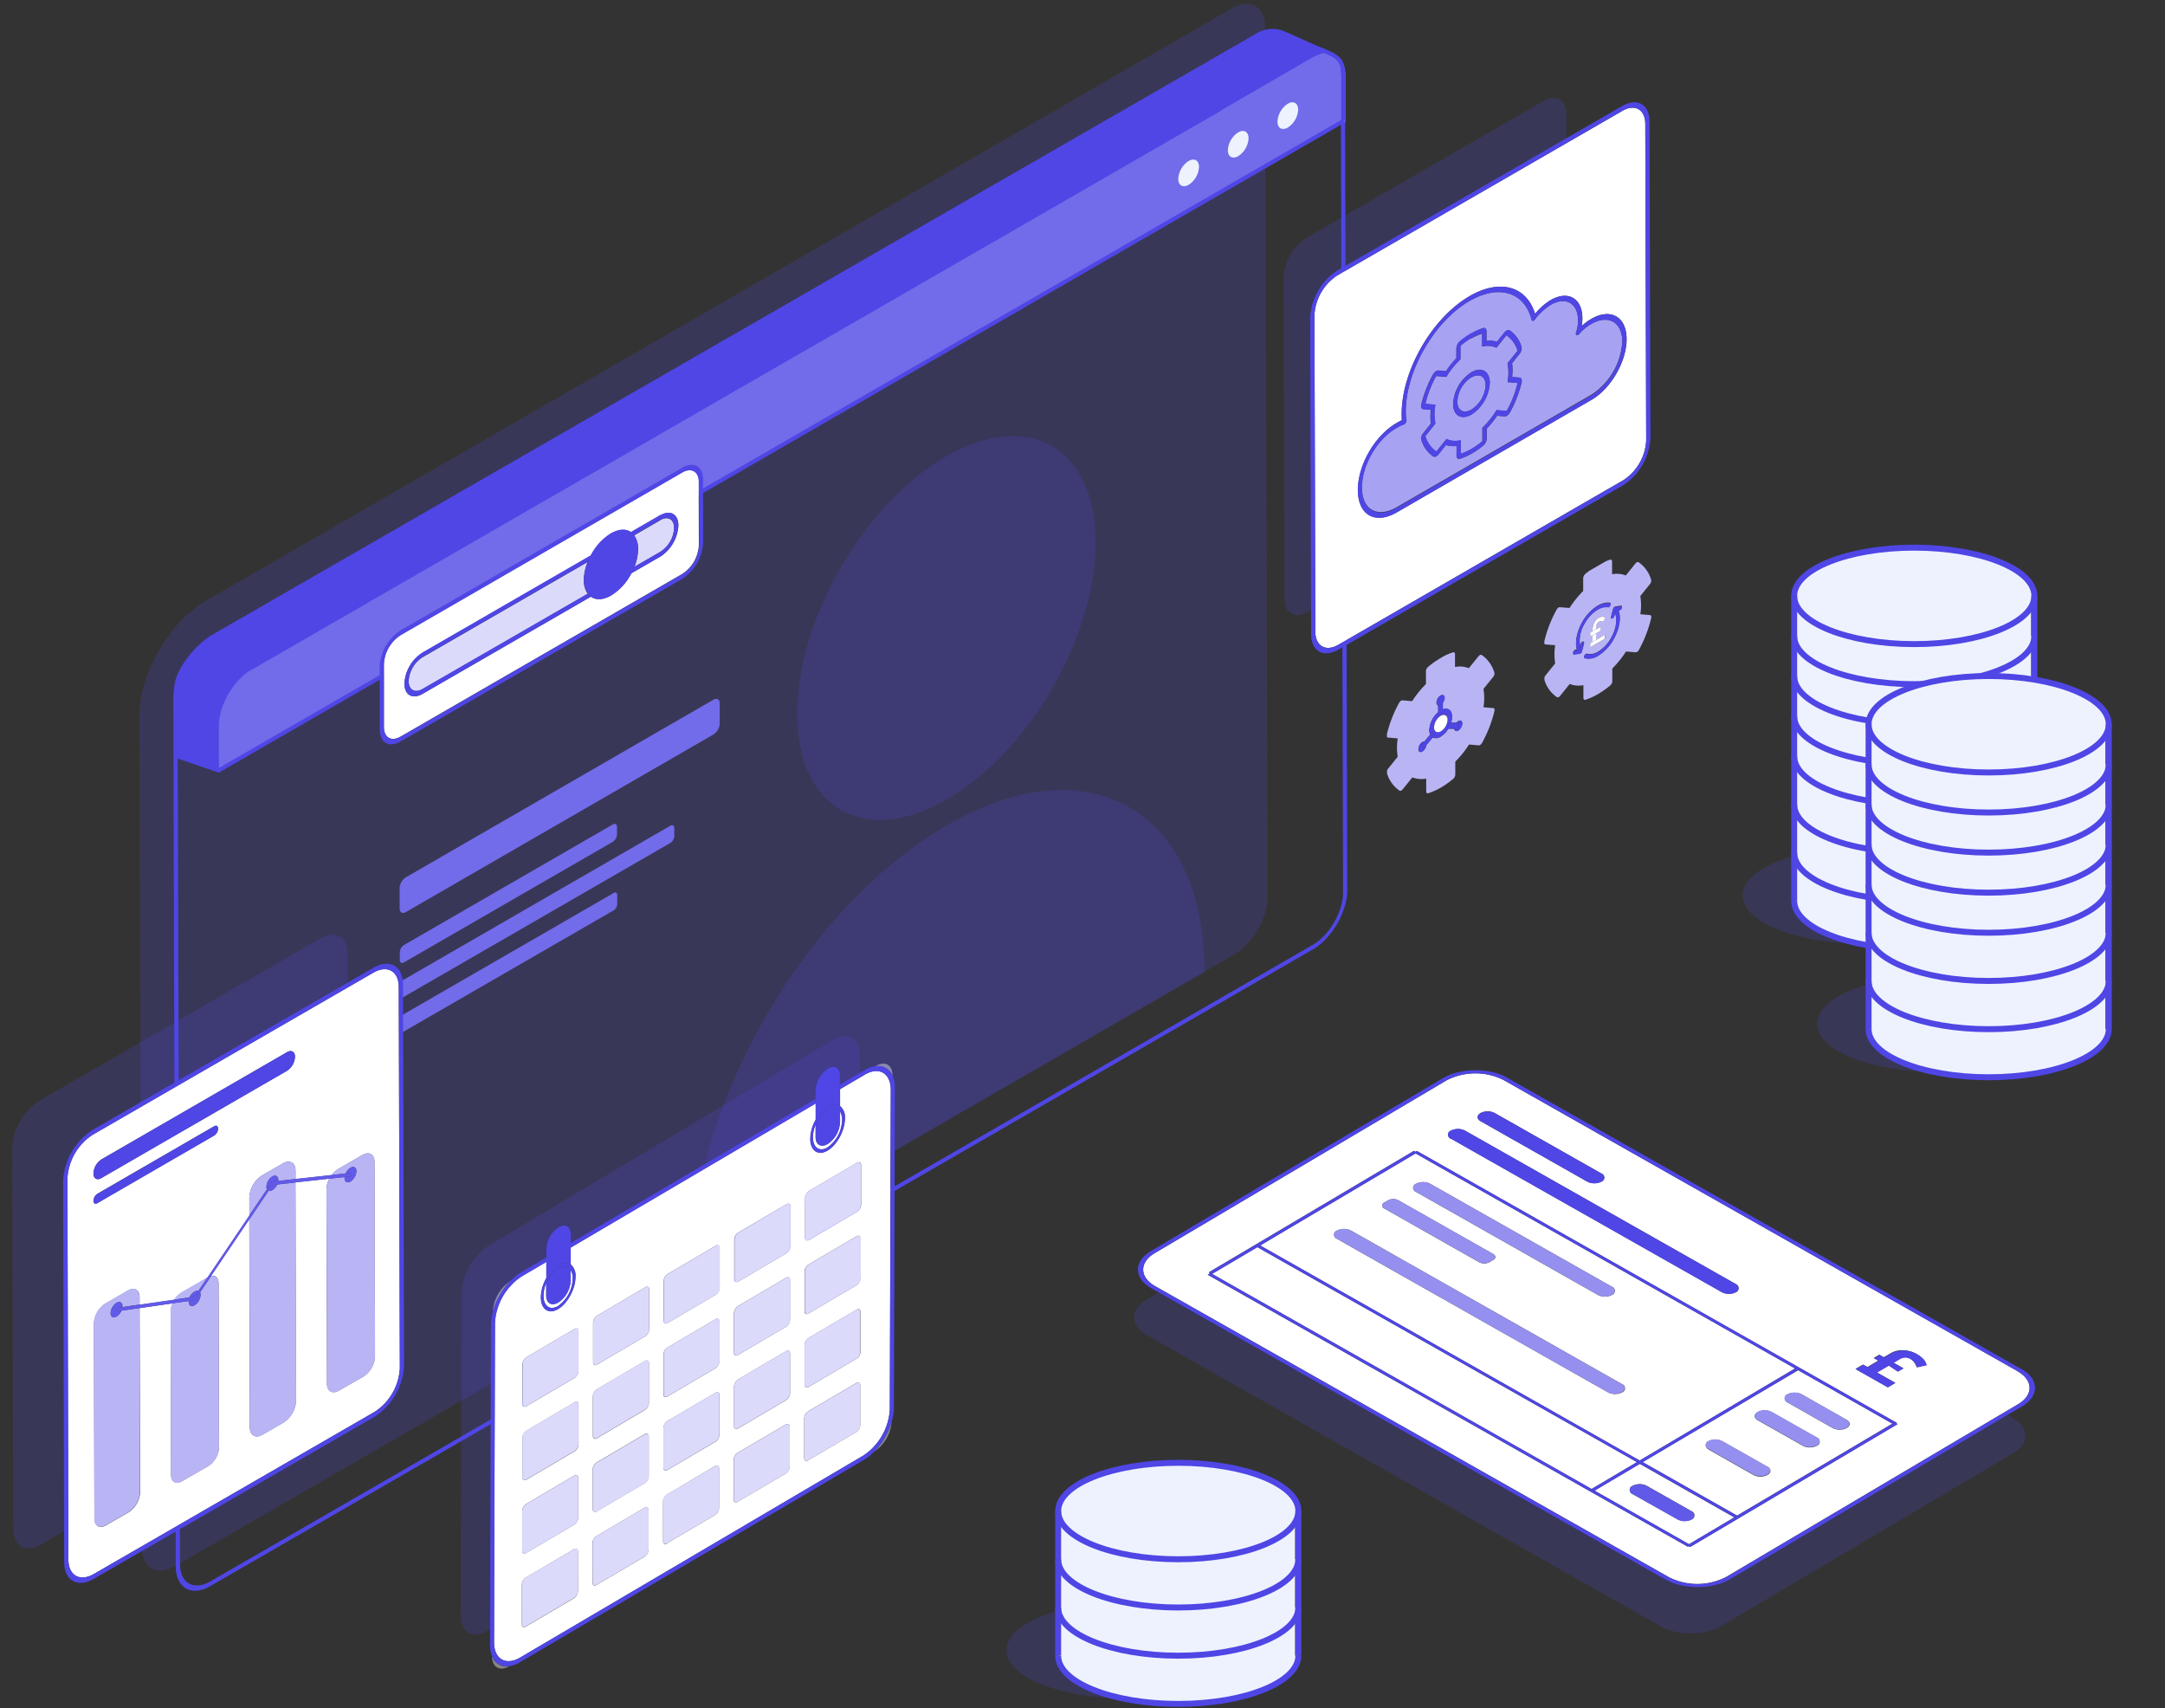 <svg xmlns="http://www.w3.org/2000/svg" viewBox="0 0 545 430"><rect x="0" y="0" width="545" height="430" fill="#333333" stroke="none"/><defs><clipPath id="pay-purple-mirrored-a_1875"><path fill="none" d="m35.7 399.04-.67-238.13L318.47-2.74l.67 238.14L35.7 399.04z"></path></clipPath><clipPath id="pay-purple-mirrored-b_1875"><path fill="none" d="m55.12 194.24-.06-20.95L338.5 9.65l.06 20.94L55.12 194.24z"></path></clipPath><clipPath id="pay-purple-mirrored-c_1875"><path fill="none" d="m44.27 404.22-.67-238.28L338.5-4.33l.68 238.28L44.27 404.22z"></path></clipPath><clipPath id="pay-purple-mirrored-d_1875"><path fill="none" d="m307.7 48.55-.06-20.94L338.66 9.7l.06 20.94-31.02 17.91z"></path></clipPath><clipPath id="pay-purple-mirrored-e_1875"><path fill="none" d="m296.62 48.01-.02-5.98 30.18-17.42.02 5.98-30.18 17.42z"></path></clipPath><clipPath id="pay-purple-mirrored-f_1875"><path fill="none" d="m173.96 319.3-.48-167.08 129.28-74.64.47 167.09-129.27 74.63z"></path></clipPath><clipPath id="pay-purple-mirrored-g_1875"><path fill="none" d="m95.61 189.67-.08-27.98 81.43-47.01.08 27.97-81.43 47.02z"></path></clipPath><clipPath id="pay-purple-mirrored-h_1875"><path fill="none" d="m270.93 326 100.29-59.38 154.85 87.73-100.29 59.38L270.93 326z"></path></clipPath><clipPath id="pay-purple-mirrored-i_1875"><path fill="none" d="m100.7 260.18-.11-38.45 80.57-46.52.11 38.46-80.57 46.51z"></path></clipPath><clipPath id="pay-purple-mirrored-j_1875"><path fill="none" d="m349.2 206.03-.09-32.59 27.08-15.63.09 32.58-27.08 15.64z"></path></clipPath><clipPath id="pay-purple-mirrored-k_1875"><path fill="none" d="m388.82 182.57-.09-32.35 26.89-15.52.09 32.35-26.89 15.52z"></path></clipPath><clipPath id="pay-purple-mirrored-l_1875"><path fill="none" d="M3.35 392.77 3.03 281l84.5-48.79.32 111.77-84.5 48.79z"></path></clipPath><clipPath id="pay-purple-mirrored-m_1875"><path fill="none" d="m16.18 401.68-.32-112.99 85.56-49.39.33 112.99-85.57 49.39z"></path></clipPath><clipPath id="pay-purple-mirrored-n_1875"><path fill="none" d="m323.35 157.4-.27-94.2 71.22-41.11.26 94.2-71.21 41.11z"></path></clipPath><clipPath id="pay-purple-mirrored-o_1875"><path fill="none" d="m330.07 167.47-.27-95.43 85.42-49.32.27 95.43-85.42 49.32z"></path></clipPath><clipPath id="pay-purple-mirrored-p_1875"><path fill="none" d="m115.94 414.56.27-96.99 100.29-59.89-.27 96.99-100.29 59.89z"></path></clipPath><clipPath id="pay-purple-mirrored-q_1875"><path fill="none" d="m123.33 422.82.3-103.93 101.67-59.82-.3 103.94-101.67 59.81z"></path></clipPath></defs><g clip-path="url(#pay-purple-mirrored-a_1875)" opacity=".2" style="isolation: isolate;"><path d="M310.11 2.09 51.85 151.2c-9.26 5.34-16.8 18.41-16.77 29l.6 209.19c0 5.29 3.79 7.45 8.39 4.79l266.71-154c4.6-2.66 8.35-9.16 8.34-14.45L318.5 6.88c0-5.29-3.79-7.45-8.39-4.79" fill="#4f46e5"></path></g><path d="M323.44 7.93a7.63 7.63 0 0 0-6.91.36l-263 151.42c-4.82 2.78-9.66 9.41-9.66 13.41v17l11 3.79L335.1 13.13Z" fill="#4f46e5"></path><g clip-path="url(#pay-purple-mirrored-b_1875)" style="isolation: isolate;"><path d="M63.25 168.57c-4.5 2.6-8.17 9-8.16 14.13v11.54L338.56 30.59v-11.3c0-5.17-3.71-7.28-8.21-4.68l-267.07 154" fill="#726bea"></path></g><g clip-path="url(#pay-purple-mirrored-c_1875)" style="isolation: isolate;"><path d="M53 398c-4.22 2.44-7.67.48-7.68-4.37l-.62-218.25a16.83 16.83 0 0 1 7.63-13.21l256-147.81c16.06-9.27 29.16-1.8 29.22 16.65l.54 193.58c0 4.85-3.4 10.78-7.62 13.22L53 398M308.32 13.1l-256 147.8c-4.81 2.78-8.71 9.53-8.7 15.06l.62 218.24c0 5.53 3.95 7.76 8.75 5L330.46 239c4.81-2.77 8.71-9.52 8.69-15l-.55-193.64c-.05-19.13-13.6-26.87-30.28-17.26" fill="#4f46e5"></path></g><g clip-path="url(#pay-purple-mirrored-d_1875)" style="isolation: isolate;"><path d="m330.48 14.42-22.84 13.21.06 20.92 31-17.91V19.1c0-5.17-3.71-7.28-8.21-4.68" fill="#726bea"></path></g><path fill="none" stroke="#4f46e5" stroke-miterlimit="10" d="M338.22 30.44 55.02 193.93l-11-3.79M338.13 30.44v-11c-.15-4.44-.61-5.07-6.63-7.37"></path><g clip-path="url(#pay-purple-mirrored-e_1875)" fill="#edf2fe" style="isolation: isolate;"><path d="M299.22 40.52a5.73 5.73 0 0 0-2.61 4.5c0 1.66 1.18 2.32 2.62 1.49a5.73 5.73 0 0 0 2.6-4.5c0-1.65-1.18-2.32-2.61-1.49M311.69 33.32a5.73 5.73 0 0 0-2.6 4.49c0 1.66 1.18 2.32 2.62 1.49a5.69 5.69 0 0 0 2.59-4.49c0-1.65-1.17-2.33-2.61-1.49M324.17 26.11a5.73 5.73 0 0 0-2.59 4.5c0 1.66 1.17 2.32 2.61 1.49a5.73 5.73 0 0 0 2.6-4.5c0-1.65-1.18-2.32-2.62-1.49"></path></g><g clip-path="url(#pay-purple-mirrored-f_1875)" fill="#4f46e5" opacity=".2" style="isolation: isolate;"><path d="M238.12 114.9c-20.74 12-37.5 41-37.44 64.85s16.94 33.45 37.69 21.48 37.5-41 37.44-64.85-16.94-33.46-37.69-21.48M238.39 207.71c-35.7 20.61-64.55 70.58-64.43 111.59l129.27-74.63c-.11-41-29.15-57.57-64.84-37"></path></g><g clip-path="url(#pay-purple-mirrored-g_1875)" style="isolation: isolate;"><path d="M148.71 139.8a14.09 14.09 0 0 1 5.08-5.56c2-1.17 3.84-1.2 5.09-.31l7.35-4.25c2.49-1.43 4.53-.28 4.54 2.58a10 10 0 0 1-4.51 7.81l-7.36 4.24a14 14 0 0 1-5.07 5.55c-2 1.17-3.84 1.21-5.09.32l-42.4 24.48c-2.49 1.44-4.52.27-4.53-2.59a9.92 9.92 0 0 1 4.5-7.79l42.4-24.48m23-20.86-70.9 40.94a9.23 9.23 0 0 0-4.19 7.24V183c0 2.66 1.89 3.74 4.21 2.4l70.9-40.93a9.23 9.23 0 0 0 4.19-7.26l-.05-15.87c0-2.66-1.89-3.74-4.21-2.4" fill="#fff"></path><path d="M100.87 185.4c-2.32 1.34-4.21.26-4.21-2.4v-15.88a9.23 9.23 0 0 1 4.19-7.24l70.9-40.94c2.32-1.34 4.21-.26 4.21 2.4l.05 15.87a9.23 9.23 0 0 1-4.19 7.26l-70.9 40.93m70.83-67.68-70.91 40.93a11.63 11.63 0 0 0-5.25 9.09v15.87c0 3.34 2.38 4.69 5.28 3l70.91-40.94a11.59 11.59 0 0 0 5.22-9.07v-15.88c0-3.33-2.38-4.68-5.28-3" fill="#4f46e5"></path><path d="m147.93 141.47-41.62 24a7.62 7.62 0 0 0-3.44 6c0 2.19 1.56 3.07 3.47 2l41.62-24a5.7 5.7 0 0 1-1-3.42 12.36 12.36 0 0 1 .92-4.51m18.3-10.56-6.57 3.8a5.76 5.76 0 0 1 1 3.42 12.59 12.59 0 0 1-.93 4.51l6.58-3.8a7.61 7.61 0 0 0 3.44-6c0-2.19-1.56-3.07-3.47-2" fill="#dcdafa"></path><path d="m148.71 139.8-42.4 24.48a9.92 9.92 0 0 0-4.5 7.79c0 2.86 2 4 4.53 2.59l42.4-24.48a3.4 3.4 0 0 1-.78-.78l-41.62 24c-1.91 1.1-3.46.22-3.47-2a7.62 7.62 0 0 1 3.44-6l41.62-24c.23-.56.49-1.12.78-1.67m17.52-10.12-7.35 4.25a3.6 3.6 0 0 1 .78.78l6.57-3.8c1.91-1.1 3.46-.22 3.47 2a7.61 7.61 0 0 1-3.44 6l-6.58 3.8a16.9 16.9 0 0 1-.78 1.67l7.36-4.24a10 10 0 0 0 4.51-7.81c0-2.86-2.05-4-4.54-2.58" fill="#4f46e5"></path><path d="M153.79 134.24a14.09 14.09 0 0 0-5.08 5.56c-.29.55-.55 1.11-.78 1.67A12.36 12.36 0 0 0 147 146a5.7 5.7 0 0 0 1 3.42 3.4 3.4 0 0 0 .78.78c1.25.89 3.07.85 5.09-.32a14 14 0 0 0 5.07-5.55 16.9 16.9 0 0 0 .78-1.67 12.59 12.59 0 0 0 .93-4.51 5.76 5.76 0 0 0-1-3.42 3.6 3.6 0 0 0-.78-.78c-1.25-.89-3.07-.86-5.09.31" fill="#4f46e5"></path></g><g clip-path="url(#pay-purple-mirrored-h_1875)" style="isolation: isolate;"><path d="m506.67 356.88-1.32-.75-69.83 41.35c-4.44 2.63-11.75 2.68-16.28.11l-127.57-72.27-3.13 1.85c-4.18 2.48-4.11 6.47.14 8.88l129.37 73.3c4.25 2.41 11.15 2.36 15.33-.12l73.42-43.47c4.18-2.48 4.12-6.47-.13-8.88" fill="#4f46e5" opacity=".2"></path><path d="m412.06 368-95.54-54.1-11.4 6.74 95.54 54.13 11.4-6.75m-1.06 8a1.08 1.08 0 0 1 0-2.05 3.91 3.91 0 0 1 3.54 0l11.35 6.43a1.09 1.09 0 0 1 0 2 3.91 3.91 0 0 1-3.54 0L411 376.06m25.58 5.86-23.78-13.47-11.4 6.74 23.78 13.48 11.4-6.75m-100-70.12a1.08 1.08 0 0 1 0-2.05 3.91 3.91 0 0 1 3.54 0l68.23 38.65a1.09 1.09 0 0 1 0 2.05 3.91 3.91 0 0 1-3.54 0l-68.26-38.65m11.94-7.63a.79.79 0 0 1 0-1.5l.94-.56a2.85 2.85 0 0 1 2.59 0l23.86 13.52c.72.41.74 1.09 0 1.5l-.94.56a2.87 2.87 0 0 1-2.6 0l-23.87-13.52m8-4.17a1.08 1.08 0 0 1 0-2.05 3.91 3.91 0 0 1 3.54 0l45.78 25.93a1.09 1.09 0 0 1 0 2.05 3.91 3.91 0 0 1-3.54 0L356.47 300m95.41 44.44-95.53-54.13-39.13 23.17 95.54 54.13 39.12-23.17m-21.83 20.33a1.09 1.09 0 0 1 0-2 3.91 3.91 0 0 1 3.54 0l11.34 6.42c1 .56 1 1.48 0 2.05a3.88 3.88 0 0 1-3.54 0l-11.35-6.43m12.43-7.35c-1-.56-1-1.48 0-2.05a3.91 3.91 0 0 1 3.54 0l11.35 6.43a1.09 1.09 0 0 1 0 2.05 3.91 3.91 0 0 1-3.54 0l-11.34-6.42M450 353a1.09 1.09 0 0 1 0-2.05 3.94 3.94 0 0 1 3.54 0l11.34 6.43c1 .56 1 1.48 0 2.05a3.94 3.94 0 0 1-3.54 0L450 353m26.44 5.36-23.78-13.48L413.5 368l23.78 13.47 39.13-23.16m-120.09-68.42.35-.2 120.81 68.44-.15.09.37.21-52.24 30.94-.38-.21-.22.13L304 320.84l.63-.37-.37-.21 51.64-30.58.38.21m9-3.25a1.08 1.08 0 0 1 0-2.05 3.94 3.94 0 0 1 3.54 0L437 323.22a1.09 1.09 0 0 1 0 2 3.91 3.91 0 0 1-3.54 0l-68.22-38.65m106.46 55.21 1.39-.82 1.13.63 1.73-1a5.45 5.45 0 0 1 2-.69 7.2 7.2 0 0 1 2.31.07 7.61 7.61 0 0 1 2.22.82 6.86 6.86 0 0 1 1.68 1.31 3.17 3.17 0 0 1 .76 1.46l-2.45.55a3.62 3.62 0 0 0-1.57-2.11 2.58 2.58 0 0 0-1.32-.36 2.63 2.63 0 0 0-1.34.39l-1.58.94 2.47 1.4-1.39.82-2.27-1.52-3 1.75 4.63 2.62-1.89 1.11-8.12-4.6 1.89-1.11 1.12.63 2.74-1.62-1.12-.64m-99-59.62c-1-.56-1-1.48 0-2.05a3.91 3.91 0 0 1 3.54 0l26.85 15.21a1.08 1.08 0 0 1 0 2.05 3.94 3.94 0 0 1-3.54 0l-26.86-15.22m135.11 62.89L378.5 271.83a15.9 15.9 0 0 0-14.39.1l-73.43 43.48c-3.93 2.33-3.87 6.07.14 8.33L420.18 397a15.85 15.85 0 0 0 14.38-.11L508 353.45c3.93-2.32 3.87-6.06-.14-8.33" fill="#fff"></path><path d="M290.82 323.74c-4-2.26-4.07-6-.14-8.33l73.43-43.48a15.9 15.9 0 0 1 14.39-.1l129.36 73.29c4 2.27 4.07 6 .14 8.33l-73.44 43.48a15.85 15.85 0 0 1-14.38.11l-129.36-73.3m218 20.83-129.36-73.3c-4.53-2.56-11.84-2.51-16.28.12l-73.44 43.48c-4.44 2.63-4.37 6.86.16 9.43l1.79 1 127.57 72.27c4.53 2.57 11.84 2.52 16.28-.11l69.83-41.35L509 354c4.44-2.64 4.37-6.87-.16-9.43" fill="#4f46e5"></path><path d="M482.56 340.84a7.61 7.61 0 0 0-2.22-.82A7.2 7.2 0 0 0 478 340a5.45 5.45 0 0 0-2 .69l-1.73 1-1.13-.63-1.39.82 1.12.64-2.74 1.62-1.12-.63-1.89 1.11 8.12 4.6 1.89-1.11-4.63-2.62 3-1.75 2.27 1.52 1.39-.82-2.47-1.4 1.58-.94a2.63 2.63 0 0 1 1.34-.39 2.58 2.58 0 0 1 1.32.36 3.62 3.62 0 0 1 1.65 2.12l2.45-.55a3.17 3.17 0 0 0-.76-1.46 6.86 6.86 0 0 0-1.68-1.31" fill="#4f46e5"></path><path d="m464.82 357.33-11.34-6.43a3.94 3.94 0 0 0-3.54 0 1.09 1.09 0 0 0 0 2.05l11.35 6.43a3.94 3.94 0 0 0 3.54 0c1-.57.94-1.49 0-2.05M405.75 323.86 360 297.93a3.91 3.91 0 0 0-3.54 0 1.08 1.08 0 0 0 0 2.05l45.77 25.93a3.91 3.91 0 0 0 3.54 0 1.09 1.09 0 0 0 0-2.05M375.86 315.61 352 302.09a2.85 2.85 0 0 0-2.59 0l-.94.56a.79.79 0 0 0 0 1.5l23.87 13.52a2.87 2.87 0 0 0 2.6 0l.94-.56c.7-.41.68-1.09 0-1.5M408.28 348.37l-68.23-38.65a3.91 3.91 0 0 0-3.54 0 1.08 1.08 0 0 0 0 2.05l68.22 38.65a3.91 3.91 0 0 0 3.54 0 1.09 1.09 0 0 0 0-2.05M457.33 361.77 446 355.34a3.91 3.91 0 0 0-3.54 0c-1 .57-.94 1.49 0 2.05l11.34 6.42a3.91 3.91 0 0 0 3.54 0 1.09 1.09 0 0 0 0-2.05M444.9 369.12l-11.34-6.42a3.91 3.91 0 0 0-3.54 0 1.09 1.09 0 0 0 0 2l11.35 6.43a3.88 3.88 0 0 0 3.54 0c1-.57.94-1.49 0-2.05" fill="#9590ef"></path><path d="M425.85 380.41 414.5 374a3.91 3.91 0 0 0-3.54 0 1.08 1.08 0 0 0 0 2.05l11.34 6.42a3.91 3.91 0 0 0 3.54 0 1.09 1.09 0 0 0 0-2" fill="#6159e8"></path><path fill="#4f46e5" d="m477.48 358.13-120.81-68.44-.35.2.37.22-.34.2 95.53 54.13.35-.2.75.42-.35.2 23.78 13.48.55-.33.37.21.15-.09M425.18 388.67l-23.78-13.48-.07.05-.75-.42.08-.05-95.54-54.13-.07.05-.38-.21-.63.36 120.82 68.45.22-.13-.37-.21.47-.28M412.76 367.61l-95.54-54.13-.7.42 95.54 54.1.7-.41m24.52 13.89L413.5 368l-.7.42 23.78 13.47.7-.42"></path><path fill="#4f46e5" d="m452.98 344.66-.75-.42-.35.2-39.12 23.17-.7.41-11.4 6.75-.08.05.75.42.07-.05 11.4-6.74.7-.42 39.13-23.17.35-.2M356.69 290.11l-.37-.22-.38-.21-51.64 30.58.37.22.38.21.07-.05 11.4-6.74.7-.42 39.13-23.17.34-.2M477.7 358.43l-.37-.21-.37-.21-.55.33-39.13 23.16-.7.42-11.4 6.75-.47.28.37.21.38.21 52.24-30.94M437 323.22l-68.23-38.66a3.94 3.94 0 0 0-3.54 0 1.08 1.08 0 0 0 0 2.05l68.22 38.65a3.91 3.91 0 0 0 3.54 0 1.09 1.09 0 0 0 0-2M403.11 295.37l-26.85-15.21a3.91 3.91 0 0 0-3.54 0c-1 .57-1 1.49 0 2.05l26.86 15.22a3.94 3.94 0 0 0 3.54 0 1.08 1.08 0 0 0 0-2.05"></path></g><g clip-path="url(#pay-purple-mirrored-i_1875)" fill="#726bea" style="isolation: isolate;"><path d="m179.6 176.11-77.46 44.72a3.41 3.41 0 0 0-1.54 2.69v5.15c0 1 .7 1.39 1.56.9l77.46-44.72a3.47 3.47 0 0 0 1.55-2.69V177c0-1-.7-1.38-1.56-.89M154.24 207.52l-52.53 30.33a2.37 2.37 0 0 0-1.07 1.86v1.89c0 .68.48 1 1.07.62l52.54-30.33a2.41 2.41 0 0 0 1.07-1.86v-1.89c0-.68-.49-1-1.08-.62M154.52 224.74l-53 30.59a1.85 1.85 0 0 0-.84 1.46v2.42c0 .53.38.76.84.49l53-30.59a1.92 1.92 0 0 0 .85-1.47v-2.42c0-.54-.39-.75-.85-.48M168.74 207.84l-67.07 38.72a2.22 2.22 0 0 0-1 1.75v2a.62.62 0 0 0 1 .58l67.07-38.72a2.25 2.25 0 0 0 1-1.76v-2c0-.63-.46-.89-1-.57"></path></g><ellipse cx="468.88" cy="225.37" rx="30.23" ry="12.14" fill="#4f46e5" opacity=".2"></ellipse><path fill="#edf2fe" d="M511.3 227.98h-59.49v-74.6h59.49z"></path><path d="M451.65 226.73c0 6.71 13.53 12.14 30.23 12.14s30.24-5.43 30.24-12.14M451.65 214.6c0 6.7 13.53 12.13 30.23 12.13s30.24-5.43 30.24-12.13" fill="#edf2fe" stroke="#4f46e5" stroke-miterlimit="10" stroke-width="1.5"></path><path d="M451.65 202.46c0 6.7 13.53 12.14 30.23 12.14s30.24-5.44 30.24-12.14M451.65 190.32c0 6.71 13.53 12.14 30.23 12.14s30.24-5.43 30.24-12.14" fill="#edf2fe" stroke="#4f46e5" stroke-miterlimit="10" stroke-width="1.5"></path><path d="M451.65 180.24c0 6.7 13.53 12.13 30.23 12.13s30.24-5.43 30.24-12.13" fill="#edf2fe" stroke="#4f46e5" stroke-miterlimit="10" stroke-width="1.5"></path><path d="M451.65 170.15c0 6.71 13.53 12.14 30.23 12.14s30.24-5.43 30.24-12.14" fill="#edf2fe" stroke="#4f46e5" stroke-miterlimit="10" stroke-width="1.5"></path><path d="M451.65 160.07c0 6.7 13.53 12.13 30.23 12.13s30.24-5.43 30.24-12.13" fill="#edf2fe" stroke="#4f46e5" stroke-miterlimit="10" stroke-width="1.5"></path><ellipse cx="481.88" cy="149.98" rx="30.23" ry="12.14" fill="#edf2fe" stroke="#4f46e5" stroke-miterlimit="10" stroke-width="1.5"></ellipse><path fill="#fff" stroke="#4f46e5" stroke-miterlimit="10" stroke-width="1.5" d="M512.12 149.98v76.75M451.65 149.98v76.75"></path><ellipse cx="487.61" cy="257.67" rx="30.23" ry="12.14" fill="#4f46e5" opacity=".2"></ellipse><path fill="#edf2fe" d="M530.02 260.29h-59.49v-74.6h59.49z"></path><path d="M470.38 259c0 6.7 13.53 12.14 30.23 12.14s30.24-5.44 30.24-12.14" fill="#edf2fe" stroke="#4f46e5" stroke-miterlimit="10" stroke-width="1.5"></path><path d="M470.38 246.9c0 6.71 13.53 12.14 30.23 12.14s30.24-5.43 30.24-12.14M470.38 234.77c0 6.7 13.53 12.13 30.23 12.13s30.24-5.43 30.24-12.13M470.38 222.63c0 6.7 13.53 12.14 30.23 12.14s30.24-5.44 30.24-12.14" fill="#edf2fe" stroke="#4f46e5" stroke-miterlimit="10" stroke-width="1.5"></path><path d="M470.38 212.54c0 6.71 13.53 12.14 30.23 12.14s30.24-5.43 30.24-12.14" fill="#edf2fe" stroke="#4f46e5" stroke-miterlimit="10" stroke-width="1.5"></path><path d="M470.38 202.46c0 6.7 13.53 12.14 30.23 12.14s30.24-5.44 30.24-12.14" fill="#edf2fe" stroke="#4f46e5" stroke-miterlimit="10" stroke-width="1.5"></path><path d="M470.38 192.37c0 6.71 13.53 12.14 30.23 12.14s30.24-5.43 30.24-12.14" fill="#edf2fe" stroke="#4f46e5" stroke-miterlimit="10" stroke-width="1.5"></path><ellipse cx="500.61" cy="182.29" rx="30.23" ry="12.14" fill="#edf2fe" stroke="#4f46e5" stroke-miterlimit="10" stroke-width="1.5"></ellipse><path fill="#fff" stroke="#4f46e5" stroke-miterlimit="10" stroke-width="1.5" d="M530.85 182.29v76.75M470.38 182.29v76.75"></path><ellipse cx="283.6" cy="415.37" rx="30.23" ry="12.14" fill="#4f46e5" opacity=".2"></ellipse><path fill="#edf2fe" d="M326.02 417.98h-59.49v-34.85h59.49z"></path><path d="M266.37 416.73c0 6.71 13.54 12.14 30.24 12.14s30.23-5.43 30.23-12.14M266.37 404.6c0 6.7 13.54 12.13 30.24 12.13s30.23-5.43 30.23-12.13M266.37 392.46c0 6.7 13.54 12.14 30.24 12.14s30.23-5.44 30.23-12.14" fill="#edf2fe" stroke="#4f46e5" stroke-miterlimit="10" stroke-width="1.5"></path><ellipse cx="296.61" cy="380.32" rx="30.23" ry="12.14" fill="#edf2fe" stroke="#4f46e5" stroke-miterlimit="10" stroke-width="1.5"></ellipse><path fill="#fff" stroke="#4f46e5" stroke-miterlimit="10" stroke-width="1.5" d="M326.84 380.32v36.41M266.37 380.32v36.41"></path><g clip-path="url(#pay-purple-mirrored-j_1875)" style="isolation: isolate;"><path d="M362.05 177.57c-.27-.06-.45-.31-.45-.72a2.28 2.28 0 0 1 1-1.79c.57-.33 1-.07 1 .59a2.2 2.2 0 0 1-.44 1.24v1.63c1.33-.47 2.34.3 2.34 1.91a4.57 4.57 0 0 1-.24 1.47h1.35a2 2 0 0 1 .48-.41c.58-.33 1-.07 1 .59a2.32 2.32 0 0 1-1 1.79c-.52.3-1 .09-1-.45h-1.5a5.75 5.75 0 0 1-1.94 2 2.05 2.05 0 0 1-2 .23l-1.6 1.88a2.31 2.31 0 0 1-1 1.63c-.56.33-1 .06-1-.59a2.26 2.26 0 0 1 1-1.79 1 1 0 0 1 .48-.14l1.48-1.73a2.74 2.74 0 0 1-.22-1.13 6.42 6.42 0 0 1 2.23-4.52v-1.66m.59-11.94a21.55 21.55 0 0 0-3.11 2.19 1.51 1.51 0 0 0-.54 1.08v3.24a24.71 24.71 0 0 0-3.47 4.31l-2.44-.21a.57.57 0 0 0-.34.08 1.52 1.52 0 0 0-.51.55 32.23 32.23 0 0 0-3.1 8c-.1.41 0 .72.31.74l2.44.21a14.86 14.86 0 0 0 0 4.62l-2.42 3a1.27 1.27 0 0 0-.31 1.09 8.14 8.14 0 0 0 3.14 4.41.46.46 0 0 0 .51 0 1.3 1.3 0 0 0 .33-.3l2.43-3a6.41 6.41 0 0 0 3.49.3v3.22c0 .38.22.56.54.46a16.4 16.4 0 0 0 3.12-1.4 22.53 22.53 0 0 0 3.12-2.2 1.55 1.55 0 0 0 .54-1.08v-3.27a25 25 0 0 0 3.46-4.31l2.45.21a.67.67 0 0 0 .34-.09 1.5 1.5 0 0 0 .5-.55 31.88 31.88 0 0 0 3.11-8c.09-.41 0-.71-.32-.74l-2.44-.21a14.86 14.86 0 0 0 0-4.62l2.43-3a1.36 1.36 0 0 0 .31-1.1 8.25 8.25 0 0 0-3.15-4.41.46.46 0 0 0-.5 0 1.19 1.19 0 0 0-.34.3l-2.44 3a6.27 6.27 0 0 0-3.48-.3v-3.22c0-.37-.22-.56-.54-.46a16.12 16.12 0 0 0-3.12 1.41" fill="#b9b5f5"></path><path d="M362.7 184c-.93.54-1.69.11-1.7-1a3.75 3.75 0 0 1 1.69-2.93c.94-.54 1.7-.11 1.7 1a3.69 3.69 0 0 1-1.69 2.93m.53-5.51v.63l-1.19.68v-.6a6.42 6.42 0 0 0-2.23 4.52 2.74 2.74 0 0 0 .22 1.13l.54-.64.54.89-.41.49a2.05 2.05 0 0 0 2-.23 5.75 5.75 0 0 0 1.94-2h-.4l.54-1.51h.55a4.57 4.57 0 0 0 .24-1.47c0-1.61-1-2.38-2.34-1.91" fill="#4f46e5"></path><path d="M363.23 176.89a2 2 0 0 1-.59.55.8.8 0 0 1-.59.13v2.26l1.19-.68v-2.26" fill="#4f46e5"></path><path d="M362.63 175.06a2.28 2.28 0 0 0-1 1.79c0 .41.18.66.45.72a.8.8 0 0 0 .59-.13 2 2 0 0 0 .59-.55 2.2 2.2 0 0 0 .44-1.24c0-.66-.47-.92-1-.59M367.16 181.51a2 2 0 0 0-.48.41h.76l-.54 1.51h-.76c.07.54.51.75 1 .45a2.32 2.32 0 0 0 1-1.79c0-.66-.47-.92-1-.59M358.08 186.75a2.26 2.26 0 0 0-1 1.79c0 .65.47.92 1 .59a2.31 2.31 0 0 0 1-1.63l-.75.89-.55-.89.75-.89a1 1 0 0 0-.48.14" fill="#4f46e5"></path><path fill="#4f46e5" d="m364.78 181.88-.54 1.52.4.01 1.5.03.76.01.54-1.51-.76-.02-1.35-.02-.55-.02M360.58 184.25l-.54.63-1.48 1.73-.75.89.55.88.75-.88 1.6-1.88.41-.49-.54-.88"></path><path d="M362.69 180.14a3.75 3.75 0 0 0-1.69 2.93c0 1.07.77 1.5 1.7 1a3.69 3.69 0 0 0 1.69-2.92c0-1.08-.76-1.51-1.7-1" fill="#fff"></path></g><g clip-path="url(#pay-purple-mirrored-k_1875)" style="isolation: isolate;"><path d="M400.9 158.89a3.94 3.94 0 0 1 1-3 2.85 2.85 0 0 1 .54-.41 1.7 1.7 0 0 1 1.69-.06l-.59 1.08a1.17 1.17 0 0 0-1.1 0 1.33 1.33 0 0 0-.24.19 2.32 2.32 0 0 0-.44 1.69l1.16-.67v1l-1.15.67v1.65l2.23-1.23v1l-3.61 2.09v-1l.56-.33v-1.65l-.57.32v-1l.57-.33m5.05-3.24h-.15c-.23.05-.34-.18-.26-.48l.48-1.89a1.15 1.15 0 0 1 .23-.42.66.66 0 0 1 .19-.15l.15-.06 1.38-.23c.23 0 .35.17.27.49a1 1 0 0 1-.41.57.47.47 0 0 1-.15.06h-.3c.73 1.86.26 4.75-1.25 7.37a11.29 11.29 0 0 1-3.88 4.09 4.27 4.27 0 0 1-3.35.62c-.19-.06-.23-.35-.09-.66a.9.9 0 0 1 .35-.39.35.35 0 0 1 .27-.06 3.61 3.61 0 0 0 2.82-.52 9.41 9.41 0 0 0 3.26-3.43c1.28-2.22 1.66-4.69 1-6.25l-.18.67a1 1 0 0 1-.41.57m-9 8c-.57-1.88-.06-4.58 1.37-7.06a11.08 11.08 0 0 1 3.87-4.08 5.34 5.34 0 0 1 2.17-.74 3.06 3.06 0 0 1 .86 0c.2 0 .26.32.13.63a.91.91 0 0 1-.37.44.3.3 0 0 1-.24 0 2.87 2.87 0 0 0-.72 0 4.52 4.52 0 0 0-1.83.62 9.34 9.34 0 0 0-3.25 3.44 8.16 8.16 0 0 0-1.18 5.78l.13-.52a.93.93 0 0 1 .41-.56l.15-.06c.23 0 .35.18.27.48l-.49 1.9a1.05 1.05 0 0 1-.23.41.74.74 0 0 1-.19.16h-.14l-1.39.24c-.23 0-.35-.19-.27-.5a1 1 0 0 1 .41-.57l.15-.06.38-.06m5.2-21.16a22.19 22.19 0 0 0-3.1 2.18 1.53 1.53 0 0 0-.53 1.07v3.21a25.19 25.19 0 0 0-3.44 4.28l-2.43-.2a.57.57 0 0 0-.34.08 1.48 1.48 0 0 0-.49.55 31.27 31.27 0 0 0-3.09 8c-.09.41 0 .71.31.74l2.43.2a14.31 14.31 0 0 0 0 4.58l-2.42 3a1.31 1.31 0 0 0-.3 1.1 8 8 0 0 0 3.12 4.37.48.48 0 0 0 .5 0 1.33 1.33 0 0 0 .34-.3l2.41-3a6.22 6.22 0 0 0 3.46.3v3.21c0 .37.23.56.53.46a15.71 15.71 0 0 0 3.1-1.4 22.19 22.19 0 0 0 3.1-2.18 1.51 1.51 0 0 0 .54-1.07v-3.22a25.11 25.11 0 0 0 3.44-4.27l2.42.2a.59.59 0 0 0 .35-.09 1.47 1.47 0 0 0 .5-.54 31.76 31.76 0 0 0 3.08-8c.09-.41-.05-.71-.32-.74l-2.42-.21a14 14 0 0 0 0-4.58l2.42-3a1.36 1.36 0 0 0 .31-1.1 8.13 8.13 0 0 0-3.12-4.38.46.46 0 0 0-.5 0 1.19 1.19 0 0 0-.35.3l-2.41 3a6.21 6.21 0 0 0-3.46-.3v-3.2c0-.37-.23-.55-.54-.46a16.25 16.25 0 0 0-3.1 1.4" fill="#b9b5f5"></path><path d="m401.78 159.4-.88.51v1.65l.88-.51v-1.65m.67-3.92a2.85 2.85 0 0 0-.54.41 3.94 3.94 0 0 0-1 3l.87-.5a2.32 2.32 0 0 1 .44-1.69 1.33 1.33 0 0 1 .24-.19 1.17 1.17 0 0 1 1.1 0l.59-1.08a1.7 1.7 0 0 0-1.69.06" fill="#fff"></path><path fill="#fff" d="m403.95 159.8-2.17 1.25-.88.51-.56.33v1.01l3.61-2.09v-1.01M402.93 157.72l-1.16.67-.87.5-.57.33v1.02l.57-.33.88-.51 1.15-.66v-1.02"></path><path d="M402.21 152.48a11.08 11.08 0 0 0-3.87 4.08c-1.43 2.48-1.94 5.18-1.37 7.06l.6-.1.21-.81a8.16 8.16 0 0 1 1.18-5.78 9.34 9.34 0 0 1 3.25-3.44 4.52 4.52 0 0 1 1.83-.62 2.87 2.87 0 0 1 .72 0 .3.3 0 0 0 .24 0 .91.91 0 0 0 .37-.44c.13-.31.07-.59-.13-.63a3.06 3.06 0 0 0-.86 0 5.34 5.34 0 0 0-2.17.74M406.71 153.75l-.17.66c.63 1.56.25 4-1 6.25a9.41 9.41 0 0 1-3.26 3.43 3.61 3.61 0 0 1-2.82.52.35.35 0 0 0-.27.06.9.9 0 0 0-.35.39c-.14.31-.1.6.09.66a4.27 4.27 0 0 0 3.35-.62 11.29 11.29 0 0 0 3.88-4.09c1.51-2.62 2-5.51 1.25-7.37l-.67.11" fill="#4f46e5"></path><path d="M398.32 161.63a.93.93 0 0 0-.41.56l-.13.52-.21.81-.6.1-.38.06-.15.06a1 1 0 0 0-.41.57c-.08.31 0 .53.27.5l1.39-.24h.14a.74.74 0 0 0 .19-.16 1.05 1.05 0 0 0 .23-.41l.49-1.9c.08-.3 0-.53-.27-.48l-.15.06M406.44 152.76a.66.66 0 0 0-.19.15 1.15 1.15 0 0 0-.23.42l-.48 1.89c-.08.3 0 .53.26.48h.15a1 1 0 0 0 .41-.57l.18-.67.17-.66.67-.11h.3a.47.47 0 0 0 .15-.06 1 1 0 0 0 .41-.57c.08-.32 0-.53-.27-.49l-1.38.23-.15.06" fill="#4f46e5"></path></g><g clip-path="url(#pay-purple-mirrored-l_1875)" opacity=".2" style="isolation: isolate;"><path d="M80.63 236.19 9.93 277a15.23 15.23 0 0 0-6.88 11.92l.27 95.9c0 4.36 3.14 6.14 6.93 3.95L81 348a15.25 15.25 0 0 0 6.83-12l-.28-95.9c0-4.36-3.13-6.13-6.92-3.95" fill="#4f46e5"></path></g><g clip-path="url(#pay-purple-mirrored-m_1875)" style="isolation: isolate;"><path d="M62.77 305.89v-4.55a7 7 0 0 1 3.14-5.45l5.31-3.06c1.74-1 3.16-.19 3.17 1.8v2.12l9.14-1a5.5 5.5 0 0 1 1.64-1.53l6.09-3.52c1.64-.94 3-.18 3 1.7l.14 49a6.51 6.51 0 0 1-3 5.12L85.32 350c-1.63.94-3 .18-3-1.7l-.14-49a5.91 5.91 0 0 1 .73-2.65l-8.54.94.15 55a7 7 0 0 1-3.14 5.45l-5.31 3.07c-1.73 1-3.16.19-3.17-1.81l-.15-52.42-9.62 14.25c1.09-.21 1.88.52 1.89 1.9l.11 41.23a6 6 0 0 1-2.71 4.74l-6.6 3.81c-1.51.87-2.75.16-2.75-1.57L43 330.05a5.12 5.12 0 0 1 .45-2l-8.31 1.2.14 46.38a6.41 6.41 0 0 1-2.89 5l-5.69 3.28c-1.6.93-2.91.19-2.92-1.65l-.14-49.16a6.45 6.45 0 0 1 2.9-5l5.69-3.28c1.59-.92 2.9-.17 2.91 1.66v1.92l8.81-1.27a5.4 5.4 0 0 1 1.79-1.8l6.5-3.75 10.58-15.67m-38.29-3.11c-.56.33-1 .07-1-.57a2.24 2.24 0 0 1 1-1.77l29.38-17c.56-.32 1-.06 1 .59a2.2 2.2 0 0 1-1 1.75l-29.38 17m1-6.3c-1.12.65-2 .13-2-1.16a4.48 4.48 0 0 1 2-3.52l46.73-27c1.13-.65 2-.12 2 1.16a4.49 4.49 0 0 1-2 3.52l-46.74 27M94 244.81l-70.7 40.81a14 14 0 0 0-6.35 11l.27 95.91c0 4 2.88 5.67 6.39 3.65l70.69-40.82a14 14 0 0 0 6.35-11l-.27-95.91c0-4-2.87-5.67-6.39-3.64" fill="#fff"></path><path d="M23.61 396.18c-3.51 2-6.38.39-6.39-3.65L17 296.62a14 14 0 0 1 6.35-11L94 244.81c3.52-2 6.38-.39 6.39 3.64l.27 95.91a14 14 0 0 1-6.35 11l-70.7 40.82M94 243.59 23.3 284.4a16.33 16.33 0 0 0-7.41 12.83l.27 95.91c0 4.71 3.36 6.62 7.46 4.25l70.69-40.81a16.36 16.36 0 0 0 7.41-12.83l-.27-95.91c0-4.71-3.36-6.62-7.46-4.25" fill="#4f46e5"></path><path d="m32.18 324.8-5.69 3.28a6.45 6.45 0 0 0-2.9 5l.14 49.16c0 1.84 1.32 2.58 2.92 1.65l5.69-3.28a6.41 6.41 0 0 0 2.89-5l-.14-46.38-4.51.65a3.17 3.17 0 0 1-1.24 1.47c-.82.48-1.5.1-1.5-.85a3.29 3.29 0 0 1 1.49-2.59c.83-.48 1.51-.1 1.51.85a1.62 1.62 0 0 1 0 .22l4.26-.62v-1.92c0-1.83-1.32-2.58-2.91-1.66M91.25 290.69l-6.09 3.52a5.5 5.5 0 0 0-1.64 1.53l3.48-.39a3.2 3.2 0 0 1 1.21-1.42c.83-.48 1.51-.09 1.51.86a3.31 3.31 0 0 1-1.5 2.59c-.83.48-1.5.1-1.5-.86a2.35 2.35 0 0 1 0-.26l-3.8.42a5.91 5.91 0 0 0-.73 2.65l.14 49c0 1.88 1.35 2.64 3 1.7l6.09-3.52a6.51 6.51 0 0 0 3-5.12l-.14-49c0-1.88-1.34-2.64-3-1.7M53.15 321.17l-2.79 4.14a1.44 1.44 0 0 1 .13.63 3.31 3.31 0 0 1-1.5 2.59c-.82.48-1.5.1-1.5-.86a1.48 1.48 0 0 1 0-.21l-4.1.59a5.12 5.12 0 0 0-.45 2l.12 41.23c0 1.73 1.24 2.44 2.75 1.57l6.6-3.81a6 6 0 0 0 2.73-4.74L55 323.07c0-1.38-.8-2.11-1.89-1.9m-1 .39-6.5 3.75a5.4 5.4 0 0 0-1.79 1.8l3.85-.56a3.27 3.27 0 0 1 1.33-1.47 1.16 1.16 0 0 1 .94-.16l2.27-3.36M69.79 298.13a3.29 3.29 0 0 1-1.22 1.42 1.14 1.14 0 0 1-.93.16l-4.87 7.21.15 52.42c0 2 1.44 2.8 3.17 1.81l5.31-3.07a7 7 0 0 0 3.14-5.45l-.15-55-4.6.51m1.42-5.3-5.31 3.06a7 7 0 0 0-3.14 5.45v4.55l4.43-6.56a1.48 1.48 0 0 1-.13-.64 3.27 3.27 0 0 1 1.49-2.59c.83-.48 1.5-.09 1.51.86a2.28 2.28 0 0 1 0 .26l4.33-.47v-2.12c0-2-1.43-2.81-3.17-1.8" fill="#b9b5f5"></path><path d="M29.33 327.93a3.29 3.29 0 0 0-1.49 2.59c0 1 .68 1.33 1.5.85a3.17 3.17 0 0 0 1.24-1.47l-1.36.2.25-.91 1.36-.19a1.62 1.62 0 0 0 0-.22c0-.95-.68-1.33-1.51-.85M88.21 293.93a3.2 3.2 0 0 0-1.21 1.42l1.35-.15-.26.91-1.36.15a2.35 2.35 0 0 0 0 .26c0 1 .67 1.34 1.5.86a3.31 3.31 0 0 0 1.5-2.59c0-1-.68-1.34-1.51-.86M50.36 325.31l-1.31 1.92h-.18l-1.37.2a1.48 1.48 0 0 0 0 .21c0 1 .68 1.34 1.5.86a3.31 3.31 0 0 0 1.5-2.59 1.44 1.44 0 0 0-.13-.63m-1.37-.2a3.27 3.27 0 0 0-1.23 1.47l1.18-.17 1-1.46a1.16 1.16 0 0 0-.94.16M68.62 298.26l-1 1.45a1.14 1.14 0 0 0 .93-.16 3.29 3.29 0 0 0 1.22-1.42l-1.17.13m-.06-2.16a3.27 3.27 0 0 0-1.49 2.59 1.48 1.48 0 0 0 .13.64l1.31-1.94 1.54-.17a2.28 2.28 0 0 0 0-.26c0-.95-.68-1.34-1.51-.86" fill="#625ae8"></path><path fill="#625ae8" d="m68.51 297.39-1.31 1.94-4.43 6.56-10.58 15.67-2.27 3.36-.99 1.46-1.18.17-3.85.56-8.81 1.27-4.26.62-1.36.19-.25.91 1.36-.2 4.51-.65 8.31-1.2 4.1-.59 1.37-.2.18-.03 1.3-1.92 2.8-4.14 9.62-14.25 4.87-7.21.99-1.45 1.15-.13 4.61-.51 8.54-.94 3.8-.42 1.36-.15.26-.91-1.35.15-3.48.39-9.14 1.01-4.33.47-1.54.17"></path><path d="m72.25 264.84-46.73 27a4.48 4.48 0 0 0-2 3.52c0 1.29.92 1.81 2 1.16l46.74-27a4.49 4.49 0 0 0 2-3.52c0-1.28-.92-1.81-2-1.16M53.9 283.5l-29.38 17a2.24 2.24 0 0 0-1 1.77c0 .64.46.9 1 .57l29.38-17a2.2 2.2 0 0 0 1-1.75c0-.65-.46-.91-1-.59" fill="#4f46e5"></path></g><g clip-path="url(#pay-purple-mirrored-n_1875)" opacity=".2" style="isolation: isolate;"><path d="m388.48 25.44-59.58 34.4a12.84 12.84 0 0 0-5.8 10l.23 80.84c0 3.67 2.64 5.17 5.84 3.32l59.58-34.4a12.81 12.81 0 0 0 5.8-10l-.23-80.83c0-3.68-2.64-5.17-5.84-3.33" fill="#4f46e5"></path></g><g clip-path="url(#pay-purple-mirrored-o_1875)" style="isolation: isolate;"><path d="M352.88 105.75c-.05-.49-.05-1-.05-1.56 0-10.88 7.65-24.2 17.13-29.67 7.62-4.4 14.3-2.54 16.47 4.47a15.07 15.07 0 0 1 3.92-3.46c4.37-2.53 7.94-.49 8 4.54a10.78 10.78 0 0 1-.19 2 13.42 13.42 0 0 1 2.44-1.81c4.88-2.82 8.87-.54 8.88 5.07s-3.94 12.48-8.82 15.3l-49 28.31c-5.48 3.16-9.8.71-9.82-5.6s4.27-13.72 9.76-16.89a12.87 12.87 0 0 1 1.36-.72m55.48-77.84L336.67 69.3a12.76 12.76 0 0 0-5.78 10l.22 79.65c0 3.68 2.63 5.17 5.82 3.32l71.69-41.39a12.75 12.75 0 0 0 5.78-10l-.23-79.66c0-3.67-2.61-5.16-5.81-3.31" fill="#fff"></path><path d="M336.93 162.28c-3.19 1.85-5.81.36-5.82-3.32l-.22-79.65a12.76 12.76 0 0 1 5.78-10l71.69-41.39c3.2-1.85 5.8-.36 5.81 3.31l.23 79.66a12.75 12.75 0 0 1-5.78 10l-71.69 41.39m71.42-135.59-71.68 41.38a15.12 15.12 0 0 0-6.85 11.86l.23 79.65c0 4.35 3.1 6.1 6.89 3.92l71.69-41.39a15.12 15.12 0 0 0 6.84-11.85l-.23-79.65c0-4.34-3.1-6.11-6.89-3.92" fill="#4f46e5"></path><path d="M364 93.43a23.41 23.41 0 0 1 2.62-3.25v-2.46a2.54 2.54 0 0 1 .9-1.8 20.19 20.19 0 0 1 2.88-2 15.2 15.2 0 0 1 2.91-1.32c.52-.17.9.15.9.77v2.45a5.86 5.86 0 0 1 2.63.22l1.84-2.29a2.09 2.09 0 0 1 .58-.51.79.79 0 0 1 .84-.06 7.62 7.62 0 0 1 2.92 4.1 2.19 2.19 0 0 1-.51 1.83l-1.85 2.3a13.93 13.93 0 0 1 0 3.48l1.85.16c.46 0 .68.53.54 1.21a30 30 0 0 1-2.9 7.48 2.31 2.31 0 0 1-.83.91 1 1 0 0 1-.57.15l-1.86-.16a24.27 24.27 0 0 1-2.62 3.26v2.46a2.52 2.52 0 0 1-.89 1.8 20.94 20.94 0 0 1-2.89 2 15.13 15.13 0 0 1-2.91 1.31c-.52.17-.9-.16-.9-.76v-2.47A5.84 5.84 0 0 1 364 112l-1.85 2.3a2.26 2.26 0 0 1-.56.49.81.81 0 0 1-.85.07 7.59 7.59 0 0 1-2.93-4.1 2.17 2.17 0 0 1 .52-1.83l1.85-2.3a13.47 13.47 0 0 1 0-3.48l-1.86-.16c-.47 0-.68-.54-.53-1.23a29.9 29.9 0 0 1 2.9-7.46 2.31 2.31 0 0 1 .83-.91 1 1 0 0 1 .58-.15l1.85.16m6-17.68c-8.88 5.13-16.09 17.62-16.07 27.83a8.58 8.58 0 0 0 .16 2.06.85.85 0 0 1-.11.67 1 1 0 0 1-.39.42.31.31 0 0 1-.13.06 8.38 8.38 0 0 0-1.9.91c-4.89 2.82-8.71 9.43-8.69 15s3.86 7.81 8.75 5l49-28.31A17.14 17.14 0 0 0 408.38 86c0-4.94-3.52-6.94-7.82-4.46a11.8 11.8 0 0 0-3.09 2.57.85.85 0 0 1-.24.2.38.38 0 0 1-.38 0c-.16-.09-.2-.36-.1-.65a9.33 9.33 0 0 0 .5-3c0-4.36-3.11-6.11-6.9-3.93a15.09 15.09 0 0 0-4 3.72 1.1 1.1 0 0 1-.26.23.58.58 0 0 1-.21.07.3.3 0 0 1-.31-.23c-1.83-7.07-8.26-9-15.62-4.79" fill="#a7a2f2"></path><path d="M353.55 106.73a1 1 0 0 0 .39-.42.85.85 0 0 0 .11-.67 8.58 8.58 0 0 1-.16-2.06c0-10.21 7.19-22.7 16.07-27.83 7.36-4.25 13.79-2.28 15.62 4.79a.3.3 0 0 0 .31.23.58.58 0 0 0 .21-.07 1.1 1.1 0 0 0 .26-.23 15.09 15.09 0 0 1 4-3.72c3.79-2.18 6.88-.43 6.9 3.93a9.33 9.33 0 0 1-.5 3c-.1.29-.06.56.1.65a.38.38 0 0 0 .38 0 .85.85 0 0 0 .24-.2 11.8 11.8 0 0 1 3.09-2.57c4.3-2.48 7.8-.48 7.82 4.46a17.14 17.14 0 0 1-7.77 13.45l-49 28.31c-4.89 2.83-8.74.64-8.75-5s3.8-12.23 8.69-15a8.38 8.38 0 0 1 1.9-.91.31.31 0 0 0 .13-.06M370 74.52c-9.48 5.47-17.16 18.79-17.13 29.67 0 .53 0 1.07.05 1.56a12.87 12.87 0 0 0-1.36.72c-5.49 3.17-9.78 10.59-9.76 16.89s4.34 8.76 9.82 5.6l49-28.31c4.88-2.82 8.84-9.69 8.82-15.3s-4-7.89-8.88-5.07a13.42 13.42 0 0 0-2.44 1.81 10.78 10.78 0 0 0 .19-2c0-5-3.59-7.07-8-4.54a15.07 15.07 0 0 0-3.88 3.45c-2.17-7-8.85-8.87-16.47-4.47" fill="#4f46e5"></path><path d="M370.42 104.32c-2.55 1.47-4.62.28-4.63-2.64a10.13 10.13 0 0 1 4.6-8c2.54-1.47 4.62-.29 4.63 2.64a10.18 10.18 0 0 1-4.6 8m-.06-19.22a19.35 19.35 0 0 0-2.66 1.9l-.06.13v3.31l-.36.35a21.61 21.61 0 0 0-2.93 3.64l-.28.45-2.5-.22-.09.07a27.05 27.05 0 0 0-2.67 6.86v.08l2.51.22-.07.46a11.83 11.83 0 0 0 0 3.9l.07.38-2.5 3.11v.13a7 7 0 0 0 2.68 3.76h.1l2.5-3.11.29.12a5.27 5.27 0 0 0 2.93.25l.36-.06v3.32l.06.06a14.55 14.55 0 0 0 2.67-1.21 18.84 18.84 0 0 0 2.67-1.88l.06-.13v-3.31l.36-.35a21.71 21.71 0 0 0 2.93-3.64l.28-.45 2.5.21.09-.06a27.2 27.2 0 0 0 2.7-6.91v-.09l-2.51-.22.07-.46a12.33 12.33 0 0 0 0-3.89l-.08-.39 2.5-3.1v-.14a7.1 7.1 0 0 0-2.69-3.76h-.1l-2.49 3.1-.29-.13a5.29 5.29 0 0 0-2.93-.24l-.36.06V84h-.06a13.66 13.66 0 0 0-2.68 1.2" fill="#a7a2f2"></path><path d="m364.08 94.86.28-.45a21.61 21.61 0 0 1 2.93-3.64l.36-.35v-3.31l.06-.13a19.35 19.35 0 0 1 2.66-1.88 13.66 13.66 0 0 1 2.63-1.2h.06v3.31l.36-.06a5.29 5.29 0 0 1 2.93.24l.29.13 2.49-3.1h.1a7.1 7.1 0 0 1 2.77 3.77v.14l-2.5 3.1.08.39a12.33 12.33 0 0 1 0 3.89l-.07.46 2.51.22v.09a27.2 27.2 0 0 1-2.67 6.86l-.09.06-2.5-.21-.28.45a21.71 21.71 0 0 1-2.93 3.64l-.36.35v3.31l-.06.13a18.84 18.84 0 0 1-2.67 1.88 14.55 14.55 0 0 1-2.67 1.21l-.06-.06v-3.32l-.36.06a5.27 5.27 0 0 1-2.93-.25l-.29-.12-2.5 3.11h-.1a7 7 0 0 1-2.68-3.76v-.13l2.5-3.11-.07-.38a11.83 11.83 0 0 1 0-3.9l.07-.46-2.51-.22v-.08a27.05 27.05 0 0 1 2.67-6.86l.09-.07 2.5.22m6.27-11a20.19 20.19 0 0 0-2.88 2 2.54 2.54 0 0 0-.9 1.8v2.46a23.41 23.41 0 0 0-2.61 3.34l-1.85-.16a1 1 0 0 0-.58.15 2.31 2.31 0 0 0-.83.91 29.9 29.9 0 0 0-2.9 7.46c-.15.69.06 1.19.53 1.23l1.86.16a13.47 13.47 0 0 0 0 3.48l-1.85 2.3a2.17 2.17 0 0 0-.52 1.83 7.59 7.59 0 0 0 2.93 4.1.81.81 0 0 0 .85-.07 2.26 2.26 0 0 0 .56-.49L364 112a5.84 5.84 0 0 0 2.63.22v2.47c0 .6.38.93.9.76a15.13 15.13 0 0 0 2.91-1.31 20.94 20.94 0 0 0 2.89-2 2.52 2.52 0 0 0 .89-1.8v-2.46a24.27 24.27 0 0 0 2.62-3.26l1.86.16a1 1 0 0 0 .57-.15 2.31 2.31 0 0 0 .83-.91 30 30 0 0 0 2.9-7.48c.14-.68-.08-1.17-.54-1.21l-1.85-.16a13.93 13.93 0 0 0 0-3.48l1.85-2.3a2.19 2.19 0 0 0 .51-1.83 7.62 7.62 0 0 0-2.92-4.1.79.79 0 0 0-.84.06 2.09 2.09 0 0 0-.58.51L376.8 86a5.86 5.86 0 0 0-2.63-.22v-2.44c0-.62-.38-.94-.9-.77a15.2 15.2 0 0 0-2.91 1.32" fill="#4f46e5"></path><path d="M370.39 94.94a7.79 7.79 0 0 0-3.53 6.13c0 2.24 1.6 3.16 3.56 2A7.85 7.85 0 0 0 374 97c0-2.25-1.61-3.16-3.57-2" fill="#a7a2f2"></path><path d="M370.42 103.1c-2 1.13-3.56.21-3.56-2a7.79 7.79 0 0 1 3.53-6.13c2-1.13 3.56-.22 3.57 2a7.85 7.85 0 0 1-3.54 6.13m0-9.38a10.13 10.13 0 0 0-4.6 8c0 2.92 2.08 4.11 4.63 2.64a10.18 10.18 0 0 0 4.6-8c0-2.93-2.09-4.11-4.63-2.64" fill="#4f46e5"></path></g><g clip-path="url(#pay-purple-mirrored-p_1875)" opacity=".2" style="isolation: isolate;"><path d="M209.7 261.74 123 313.51a15.61 15.61 0 0 0-6.82 12l-.23 81c0 4.39 3 6.15 6.78 3.92l86.69-51.77a15.63 15.63 0 0 0 6.82-12l.23-81c0-4.38-3-6.14-6.78-3.91" fill="#4f46e5"></path></g><g clip-path="url(#pay-purple-mirrored-q_1875)" style="isolation: isolate;"><path d="M123.85 416.8v.08c0 2.78 2 3.9 4.34 2.5h.06a3.88 3.88 0 0 1-4.4-2.54m100.67-59.22a18.72 18.72 0 0 1-4.43 7.73 9.87 9.87 0 0 0 4.38-7.64v-.06m-96-35.22a10.07 10.07 0 0 0-4.42 7.73 18.76 18.76 0 0 1 4.42-7.73m92-54.13-.18.1a3.89 3.89 0 0 1 4.4 2.54v-.2c0-2.72-1.89-3.81-4.22-2.44" fill="#fff" opacity=".4"></path><path d="M137.48 323.07a8.25 8.25 0 0 0-.65 3.06c0 2.62 1.64 3.79 3.67 2.59a8.8 8.8 0 0 0 3.69-6.92 3.93 3.93 0 0 0-.57-2.22v2.86a6.92 6.92 0 0 1-3.08 5.38c-1.69 1-3.07.2-3.06-1.76v-3m67.82-39.9a8.3 8.3 0 0 0-.65 3.07c0 2.61 1.64 3.78 3.67 2.58a8.8 8.8 0 0 0 3.68-6.91 3.93 3.93 0 0 0-.57-2.22v2.87a7 7 0 0 1-3.08 5.37c-1.69 1-3.07.2-3.06-1.76v-3m-72.92 126.23c-.55.32-1 .06-1-.58v-10a2.28 2.28 0 0 1 1-1.75l12.11-7.12c.55-.32 1-.06 1 .57v10a2.28 2.28 0 0 1-1 1.76l-12.1 7.12m17.77-10.46c-.55.33-1 .07-1-.57v-10a2.26 2.26 0 0 1 1-1.75l12.1-7.12c.55-.32 1-.07 1 .57v10a2.25 2.25 0 0 1-1 1.75l-12.1 7.12m17.77-10.45c-.55.33-1 .06-1-.58v-10a2.24 2.24 0 0 1 1-1.74L180 369c.55-.32 1-.07 1 .57v10a2.26 2.26 0 0 1-1 1.75l-12.1 7.12M185.68 378c-.55.32-1 .06-1-.58v-10a2.26 2.26 0 0 1 1-1.75l12.11-7.12c.54-.32 1-.06 1 .58v10a2.26 2.26 0 0 1-1 1.75L185.68 378m17.77-10.46c-.56.33-1 .07-1-.57v-10a2.26 2.26 0 0 1 1-1.75l12.1-7.12c.56-.32 1-.07 1 .57v10a2.28 2.28 0 0 1-1 1.76l-12.1 7.11m-71 23.33c-.55.32-1 .06-1-.58v-10a2.23 2.23 0 0 1 1-1.75l12.1-7.12c.55-.33 1-.07 1 .57v10a2.29 2.29 0 0 1-1 1.76l-12.11 7.12m17.77-10.45c-.55.32-1 .06-1-.58v-10a2.26 2.26 0 0 1 1-1.76l12.1-7.12c.55-.32 1-.06 1 .58v10a2.31 2.31 0 0 1-1 1.76l-12.11 7.12M168 370c-.55.32-1 .05-1-.58v-10a2.28 2.28 0 0 1 1-1.75l12.11-7.12c.55-.32 1-.07 1 .58v10a2.26 2.26 0 0 1-1 1.75L168 370m17.77-10.46c-.55.32-1 .06-1-.58v-10a2.29 2.29 0 0 1 1-1.75l12.11-7.12c.55-.33 1-.07 1 .58v10a2.25 2.25 0 0 1-1 1.75l-12.1 7.12m17.77-10.45c-.55.32-1 .06-1-.58v-10a2.25 2.25 0 0 1 1-1.76l12.09-7.12c.56-.32 1-.06 1 .58v10a2.28 2.28 0 0 1-1 1.76l-12.1 7.12m-71 23.32c-.54.33-1 .07-1-.57v-10a2.25 2.25 0 0 1 1-1.75l12.1-7.12c.55-.32 1-.06 1 .58v10a2.25 2.25 0 0 1-1 1.75l-12.11 7.12M150.25 362c-.55.32-1 .07-1-.57v-10a2.32 2.32 0 0 1 1-1.76l12.1-7.12c.55-.32 1-.05 1 .58v10a2.25 2.25 0 0 1-1 1.75l-12.1 7.12M168 351.51c-.55.32-1 .06-1-.58v-10a2.28 2.28 0 0 1 1-1.76l12.1-7.12c.55-.32 1-.06 1 .58v10a2.27 2.27 0 0 1-1 1.75l-12.1 7.13m17.77-10.46c-.55.33-1 .07-1-.57v-10a2.25 2.25 0 0 1 1-1.75l12.1-7.12c.55-.32 1-.06 1 .58v10a2.25 2.25 0 0 1-1 1.74l-12.11 7.12m17.77-10.45c-.55.32-1 .07-1-.57v-10a2.26 2.26 0 0 1 1-1.76l12.09-7.11c.56-.33 1-.06 1 .57v10a2.3 2.3 0 0 1-1 1.75l-12.1 7.12m-71 23.33c-.55.32-1 .06-1-.58v-10a2.24 2.24 0 0 1 1-1.74l12.11-7.12c.54-.32 1-.07 1 .57v10a2.32 2.32 0 0 1-1 1.75l-12.1 7.12m17.77-10.46c-.55.32-1 .07-1-.57v-10a2.26 2.26 0 0 1 1-1.75l12.14-7.15c.55-.32 1-.06 1 .58v10a2.24 2.24 0 0 1-1 1.74l-12.1 7.12M168.06 333c-.55.32-1 .06-1-.57v-10a2.26 2.26 0 0 1 1-1.75l12.1-7.12c.55-.32 1-.07 1 .57v10a2.28 2.28 0 0 1-1 1.75l-12.1 7.12m17.77-10.45c-.54.32-1 .06-1-.58v-10a2.23 2.23 0 0 1 1-1.74L198 303.1c.55-.33 1-.07 1 .57v10a2.23 2.23 0 0 1-1 1.74l-12.11 7.13m17.77-10.46c-.55.33-1 .07-1-.57v-10a2.3 2.3 0 0 1 1-1.75l12.1-7.11c.55-.33 1-.07 1 .57v10a2.23 2.23 0 0 1-1 1.75l-12.1 7.12m14-41.59-6.18 3.63v4.22a3.68 3.68 0 0 1 1.24 3.14c0 3.05-2 6.68-4.37 8.09s-4.34.07-4.33-3a10.21 10.21 0 0 1 1.32-4.73v-4.13L143.66 314v4.22a3.68 3.68 0 0 1 1.24 3.14c0 3-2 6.68-4.37 8.09s-4.34.07-4.33-3a10.21 10.21 0 0 1 1.32-4.73v-4.14l-6.24 3.67a15 15 0 0 0-6.69 11.75l-.23 80.35c0 4.27 3 6 6.62 3.83l86.38-50.82A15 15 0 0 0 224 354.7l.22-80.36c0-4.26-3-6-6.62-3.82" fill="#fff"></path><path d="m205.32 276.6-61.68 36.28v1.17l61.68-36.28v-1.17m12.31-7.25-6.17 3.65v1.16l6.18-3.63c3.66-2.16 6.64-.44 6.62 3.82L224 354.7a15 15 0 0 1-6.67 11.64L131 417.16c-3.66 2.15-6.63.44-6.62-3.83l.23-80.35a15 15 0 0 1 6.66-11.65l6.24-3.67v-1.16l-6.24 3.67a12.68 12.68 0 0 0-2.74 2.19 18.76 18.76 0 0 0-4.42 7.73 13.47 13.47 0 0 0-.52 3.48l-.22 80.35a7.51 7.51 0 0 0 .49 2.88 3.88 3.88 0 0 0 4.4 2.54 7.43 7.43 0 0 0 2.73-1l86.38-50.81a13.25 13.25 0 0 0 2.73-2.2 18.72 18.72 0 0 0 4.43-7.73 13.37 13.37 0 0 0 .51-3.47l.23-80.36a7.73 7.73 0 0 0-.5-2.88 3.89 3.89 0 0 0-4.4-2.54 7.75 7.75 0 0 0-2.73 1" fill="#4f46e5"></path><path d="M140.52 319.21a8.11 8.11 0 0 0-3 3.86v3c0 2 1.37 2.76 3.06 1.76a6.92 6.92 0 0 0 3.08-5.38v-2.86c-.65-.93-1.8-1.13-3.1-.37m.06-10.3a7 7 0 0 0-3.08 5.38v7.51a8.79 8.79 0 0 1 3.05-3.36 2.75 2.75 0 0 1 3.09-.17v-7.59c0-2-1.37-2.76-3.06-1.77" fill="#4f46e5"></path><path d="M137.48 323.07a8.11 8.11 0 0 1 3-3.86c1.3-.76 2.45-.56 3.1.37a3.93 3.93 0 0 1 .57 2.22 8.8 8.8 0 0 1-3.69 6.92c-2 1.2-3.68 0-3.67-2.59a8.25 8.25 0 0 1 .65-3.06m3.05-4.63a8.79 8.79 0 0 0-3.05 3.36 10.21 10.21 0 0 0-1.32 4.73c0 3 1.94 4.38 4.33 3s4.36-5.05 4.37-8.09a3.68 3.68 0 0 0-1.24-3.14 2.75 2.75 0 0 0-3.09.17M208.34 279.32a8 8 0 0 0-3 3.85v3c0 2 1.37 2.76 3.06 1.76a7 7 0 0 0 3.08-5.37v-2.87c-.65-.93-1.8-1.13-3.1-.36m.02-10.33a7 7 0 0 0-3.08 5.38v7.51a8.84 8.84 0 0 1 3-3.36 2.77 2.77 0 0 1 3.1-.17v-7.59c0-2-1.37-2.76-3.06-1.77" fill="#4f46e5"></path><path d="M205.3 283.17a8 8 0 0 1 3-3.85c1.3-.77 2.45-.57 3.1.36a3.93 3.93 0 0 1 .57 2.22 8.8 8.8 0 0 1-3.69 6.92c-2 1.2-3.68 0-3.67-2.58a8.3 8.3 0 0 1 .65-3.07m3-4.63a8.84 8.84 0 0 0-3 3.36 10.21 10.21 0 0 0-1.32 4.73c0 3 1.94 4.38 4.33 3s4.36-5 4.37-8.09a3.68 3.68 0 0 0-1.24-3.14 2.77 2.77 0 0 0-3.1.17" fill="#4f46e5"></path><path d="m144.67 334.46-12.11 7.12a2.24 2.24 0 0 0-1 1.74v10c0 .64.45.9 1 .58l12.1-7.12a2.32 2.32 0 0 0 1-1.75v-10c0-.64-.45-.89-1-.57M162.44 324l-12.11 7.12a2.26 2.26 0 0 0-1 1.75v10c0 .64.45.89 1 .57l12.1-7.12a2.24 2.24 0 0 0 1-1.74v-10c0-.64-.44-.9-1-.58M180.2 313.55l-12.1 7.12a2.26 2.26 0 0 0-1 1.75v10c0 .63.44.89 1 .57l12.11-7.12a2.28 2.28 0 0 0 1-1.75v-10c0-.64-.45-.89-1-.57M198 303.1l-12.1 7.12a2.23 2.23 0 0 0-1 1.74v10c0 .64.45.9 1 .58l12.11-7.13a2.23 2.23 0 0 0 1-1.74v-10c0-.64-.45-.9-1-.57M215.74 292.65l-12.1 7.11a2.3 2.3 0 0 0-1 1.75v10c0 .64.44.9 1 .57L215.7 305a2.23 2.23 0 0 0 1-1.75v-10c0-.64-.45-.9-1-.57M144.61 352.94l-12.1 7.12a2.25 2.25 0 0 0-1 1.75v10c0 .64.45.9 1 .57l12.11-7.12a2.25 2.25 0 0 0 1-1.75v-10c0-.64-.45-.9-1-.58M162.38 342.48l-12.1 7.12a2.32 2.32 0 0 0-1 1.76v10c0 .64.45.89 1 .57l12.1-7.12a2.25 2.25 0 0 0 1-1.75v-10c0-.63-.45-.9-1-.58M180.15 332l-12.1 7.12a2.28 2.28 0 0 0-1 1.76v10c0 .64.44.9 1 .58l12.1-7.12a2.27 2.27 0 0 0 1-1.75v-10c0-.64-.45-.9-1-.58M197.92 321.58l-12.1 7.12a2.25 2.25 0 0 0-1 1.75v10c0 .64.44.9 1 .57l12.11-7.12a2.25 2.25 0 0 0 1-1.74v-10c0-.64-.44-.9-1-.58M215.68 311.13l-12.09 7.11a2.26 2.26 0 0 0-1 1.76v10c0 .64.45.89 1 .57l12.1-7.12a2.3 2.3 0 0 0 1-1.75v-10c0-.63-.44-.9-1-.57M144.56 371.43l-12.1 7.12a2.23 2.23 0 0 0-1 1.75v10c0 .64.44.9 1 .58l12.11-7.12a2.29 2.29 0 0 0 1-1.76v-10c0-.64-.45-.9-1-.57M162.33 361l-12.1 7.12a2.26 2.26 0 0 0-1 1.76v10c0 .64.45.9 1 .58l12.11-7.12a2.31 2.31 0 0 0 1-1.76v-10c0-.64-.44-.9-1-.58M180.1 350.52l-12.1 7.12a2.28 2.28 0 0 0-1 1.75v10c0 .63.44.9 1 .58l12.1-7.13a2.26 2.26 0 0 0 1-1.75v-10c0-.65-.45-.9-1-.58M197.87 340.07l-12.11 7.12a2.29 2.29 0 0 0-1 1.75v10c0 .64.44.9 1 .58l12.1-7.12a2.25 2.25 0 0 0 1-1.75v-10c0-.65-.44-.91-1-.58M215.63 329.61l-12.09 7.12a2.25 2.25 0 0 0-1 1.76v10c0 .64.45.9 1 .58L215.6 342a2.28 2.28 0 0 0 1-1.76v-10c0-.64-.44-.9-1-.58M144.51 389.91 132.4 397a2.28 2.28 0 0 0-1 1.75v10c0 .64.44.9 1 .58l12.1-7.12a2.28 2.28 0 0 0 1-1.76v-10c0-.63-.45-.89-1-.57M162.28 379.46l-12.1 7.12a2.26 2.26 0 0 0-1 1.75v10c0 .64.45.9 1 .57l12.1-7.12a2.25 2.25 0 0 0 1-1.75v-10c0-.64-.44-.89-1-.57M180 369l-12.1 7.12a2.24 2.24 0 0 0-1 1.74v10c0 .64.45.91 1 .58l12.1-7.12a2.26 2.26 0 0 0 1-1.75v-10c0-.64-.45-.89-1-.57M197.82 358.55l-12.11 7.12a2.26 2.26 0 0 0-1 1.75v10c0 .64.45.9 1 .58l12.1-7.12a2.26 2.26 0 0 0 1-1.75v-10c0-.64-.45-.9-1-.58M215.58 348.1l-12.1 7.12a2.26 2.26 0 0 0-1 1.75v10c0 .64.44.9 1 .57l12.1-7.11a2.28 2.28 0 0 0 1-1.76v-10c0-.64-.44-.89-1-.57" fill="#dcdafa"></path></g></svg>